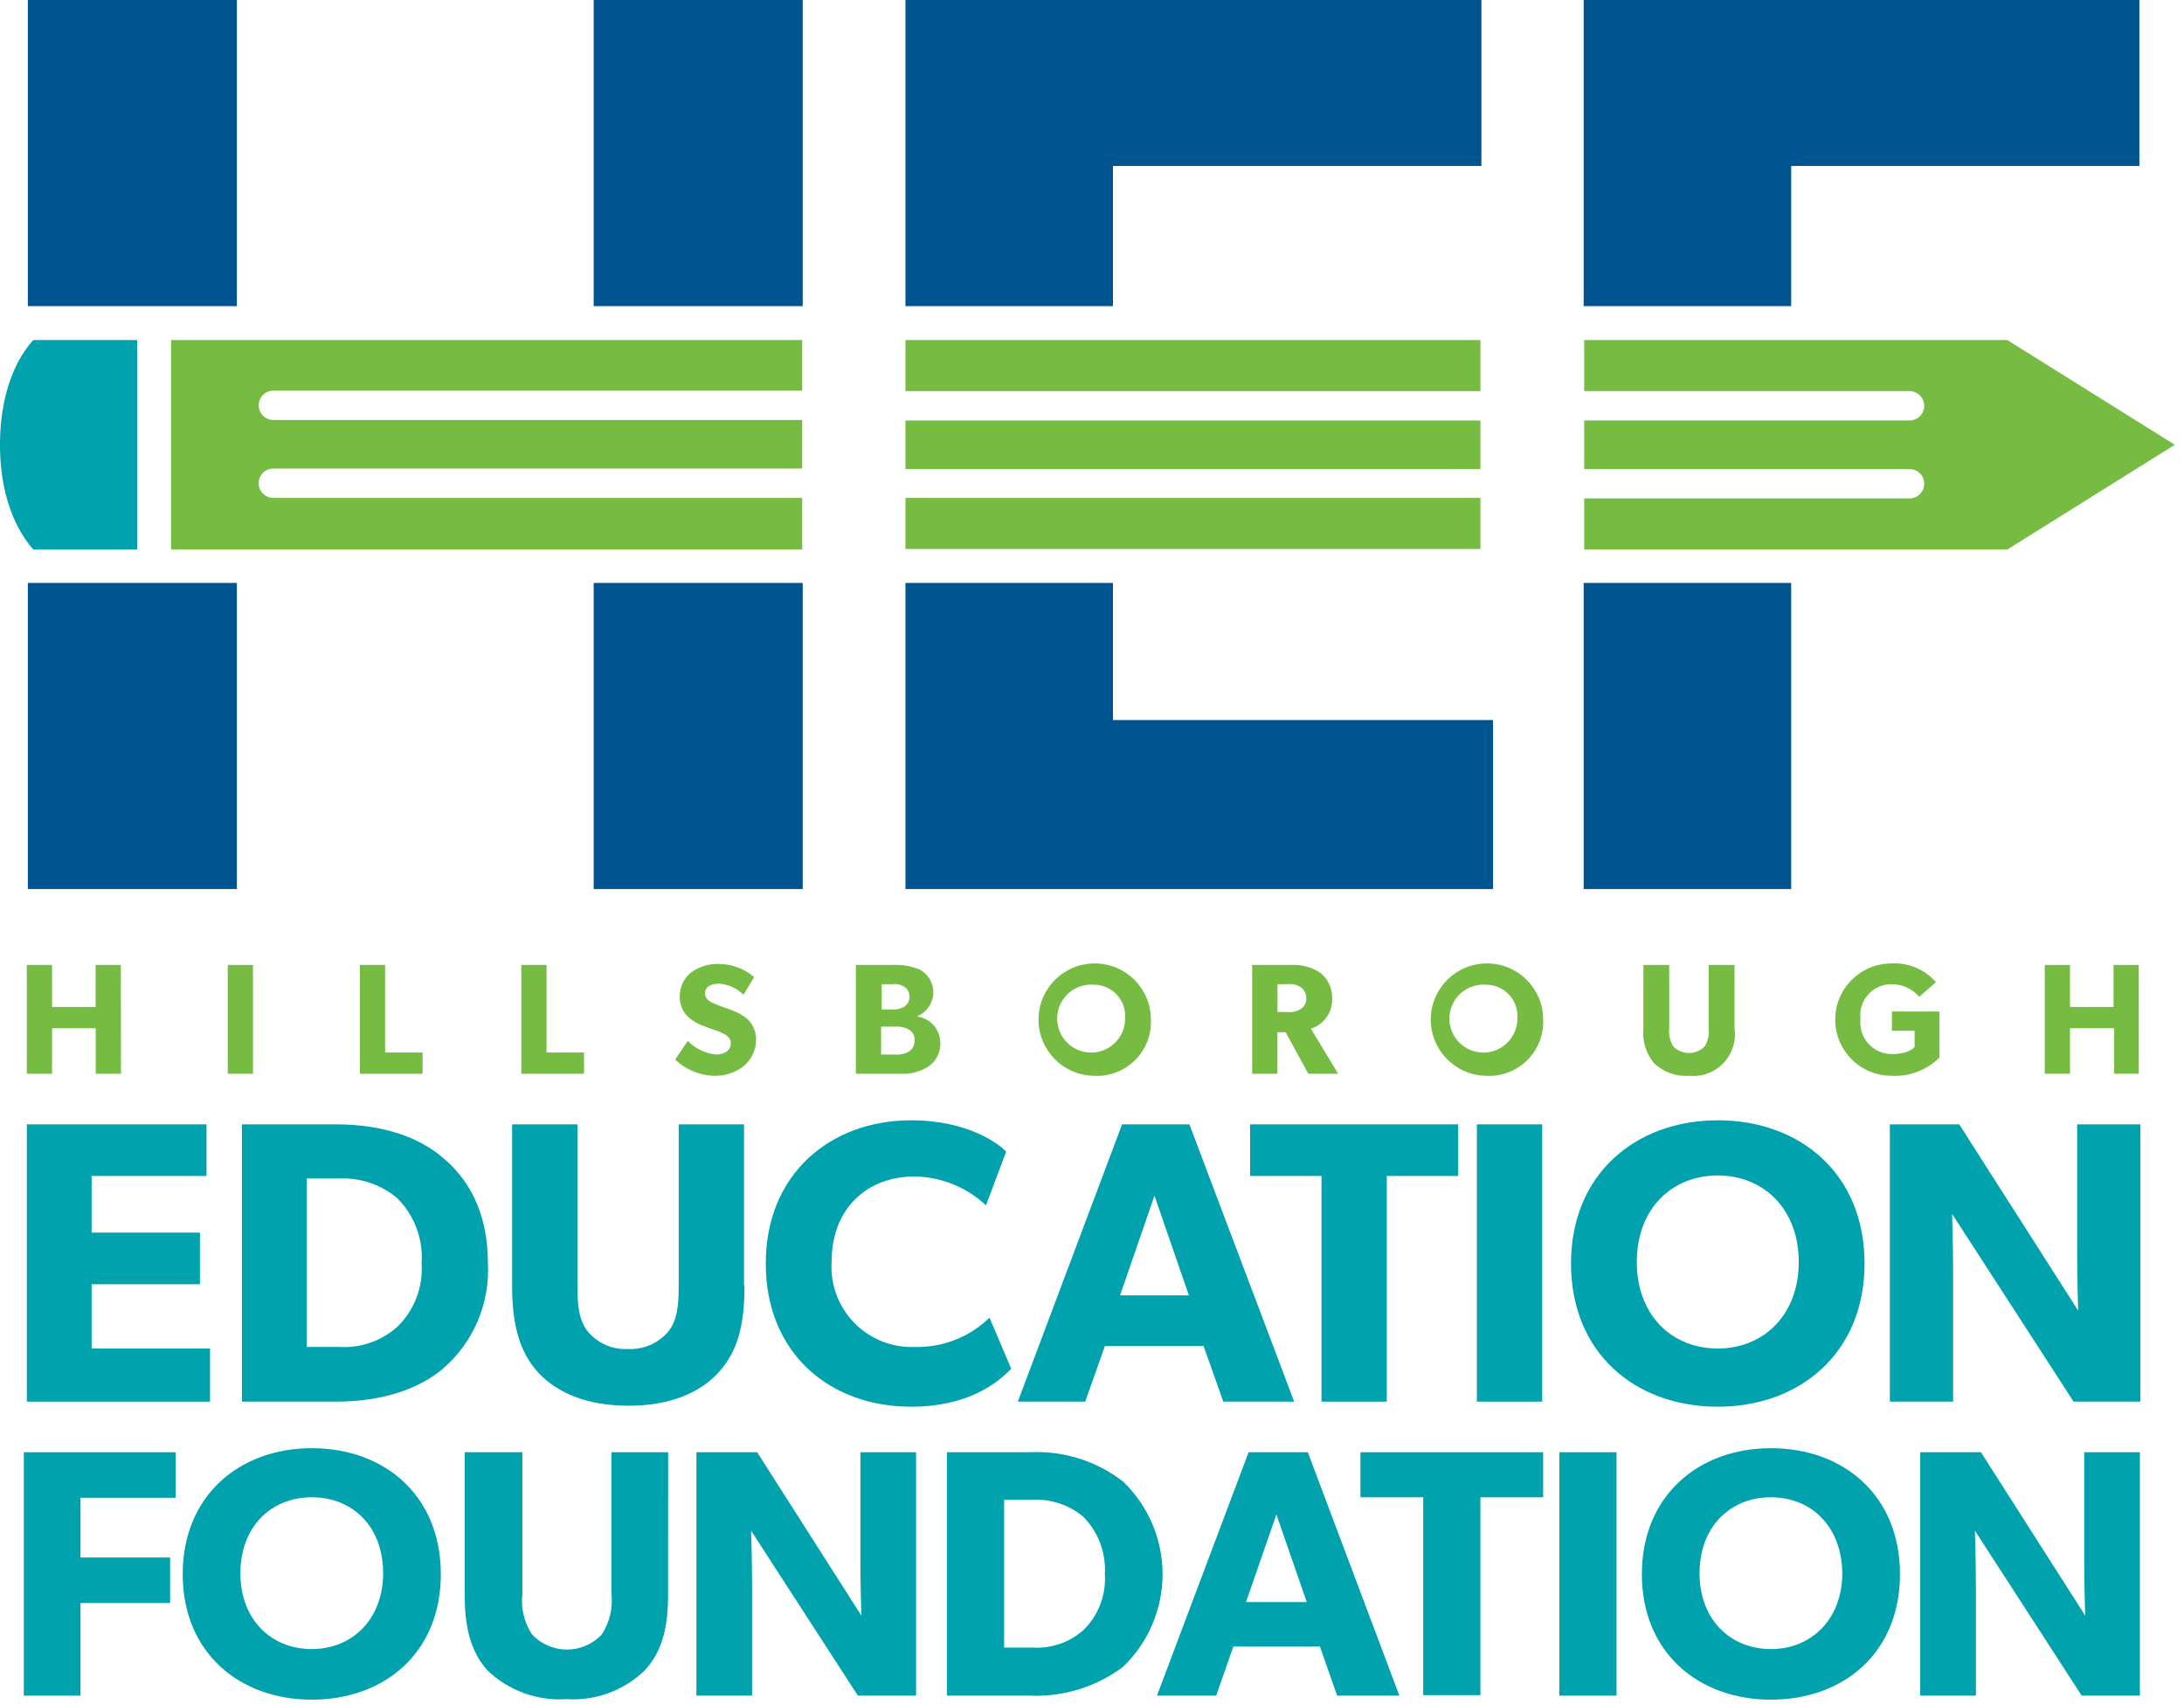 <svg xmlns="http://www.w3.org/2000/svg" xmlns:xlink="http://www.w3.org/1999/xlink" width="173px" height="135px" viewBox="0 0 173 135"><title>hef-logo</title><desc>Created with Sketch.</desc><g id="Page-1" stroke="none" stroke-width="1" fill="none" fill-rule="evenodd"><g id="hef-logo" fill-rule="nonzero"><g id="Group_166" transform="translate(2.125, 88.762)" fill="#00A2AE"><polygon id="Path_801" points="14.513 22.291 0 22.291 0 0.321 14.232 0.321 14.232 4.41 5.132 4.41 5.132 8.9 13.712 8.9 13.712 12.989 5.132 12.989 5.132 18.081 14.513 18.081"></polygon><path d="M32.955,19.685 C31.155,21.208 28.304,22.291 24.496,22.291 L17.039,22.291 L17.039,0.321 L24.496,0.321 C28.305,0.321 31.151,1.403 32.955,2.967 C34.799,4.49 36.523,7.056 36.523,11.306 C36.697,14.501 35.379,17.596 32.955,19.685 L32.955,19.685 Z M29.347,6.174 C28.073,5.1 26.442,4.542 24.777,4.61 L22.171,4.61 L22.171,17.96 L24.777,17.96 C26.452,18.056 28.097,17.48 29.347,16.36 C30.694,15.054 31.398,13.221 31.271,11.349 C31.411,9.427 30.709,7.538 29.347,6.174 L29.347,6.174 Z" id="Path_802"></path><path d="M56.848,13.11 C56.848,16.197 56.327,18.322 54.763,20.01 C53.24,21.654 50.834,22.616 47.663,22.616 C44.456,22.616 42.09,21.654 40.527,20.01 C39.004,18.326 38.442,16.201 38.442,13.11 L38.442,0.321 L43.614,0.321 L43.614,13.11 C43.614,14.674 43.734,15.876 44.456,16.758 C45.241,17.685 46.416,18.19 47.629,18.121 C48.838,18.179 50.007,17.676 50.796,16.758 C51.518,15.876 51.638,14.673 51.638,13.11 L51.638,0.321 L56.81,0.321 L56.81,13.11 L56.848,13.11 Z" id="Path_803"></path><path d="M77.977,19.685 C76.854,20.848 74.529,22.692 70.039,22.692 C63.584,22.692 58.533,18.442 58.533,11.346 C58.533,4.25 63.665,0 70.039,0 C74.569,0 77.015,1.884 77.576,2.486 L75.976,6.736 C74.441,5.299 72.426,4.485 70.323,4.451 C66.595,4.451 63.748,6.937 63.748,11.226 C63.639,13.015 64.291,14.767 65.544,16.05 C66.796,17.333 68.532,18.027 70.323,17.961 C72.534,18.018 74.673,17.179 76.257,15.636 L77.977,19.685 Z" id="Path_804"></path><path d="M100.389,22.291 L94.776,22.291 L93.212,17.881 L85.399,17.881 L83.835,22.291 L78.499,22.291 L86.758,0.321 L92.09,0.321 L100.389,22.291 Z M92.05,13.872 L89.324,5.972 L86.598,13.872 L92.05,13.872 Z" id="Path_805"></path><polygon id="Path_806" points="113.379 4.41 107.726 4.41 107.726 22.291 102.554 22.291 102.554 4.41 96.901 4.41 96.901 0.321 113.379 0.321"></polygon><polygon id="Path_807" points="120.034 22.291 114.862 22.291 114.862 0.321 120.034 0.321"></polygon><path d="M133.945,22.692 C127.41,22.692 122.319,18.442 122.319,11.346 C122.319,4.25 127.451,0 133.945,0 C140.48,0 145.571,4.25 145.571,11.346 C145.571,18.442 140.44,22.692 133.945,22.692 Z M133.945,4.37 C130.297,4.37 127.53,7.016 127.53,11.226 C127.53,15.436 130.296,18.082 133.945,18.082 C137.594,18.082 140.36,15.396 140.36,11.226 C140.36,7.056 137.594,4.37 133.945,4.37 Z" id="Path_808"></path><path d="M167.421,22.291 L162.129,22.291 L152.507,7.421 C152.507,7.421 152.587,10.067 152.587,12.392 L152.587,22.292 L147.576,22.292 L147.576,0.321 L153.069,0.321 L162.49,15.075 C162.49,15.075 162.41,12.589 162.41,10.264 L162.41,0.321 L167.421,0.321 L167.421,22.291 Z" id="Path_809"></path></g><g id="Group_167" transform="translate(2.125, 75.334)" fill="#76BC43"><polygon id="Path_810" points="7.457 9.74 5.457 9.74 5.457 6.132 2 6.132 2 9.74 0 9.74 0 1.12 2 1.12 2 4.448 5.448 4.448 5.448 1.12 7.448 1.12"></polygon><polygon id="Path_811" points="17.916 9.74 15.916 9.74 15.916 1.12 17.916 1.12"></polygon><polygon id="Path_812" points="31.351 9.74 26.38 9.74 26.38 1.12 28.38 1.12 28.38 8.056 31.347 8.056"></polygon><polygon id="Path_813" points="44.14 9.74 39.169 9.74 39.169 1.12 41.169 1.12 41.169 8.056 44.136 8.056"></polygon><path d="M56.729,9.179 C56.059,9.678 55.239,9.933 54.404,9.901 C53.265,9.862 52.181,9.405 51.357,8.618 L52.357,7.135 C52.956,7.747 53.75,8.129 54.602,8.217 C55.243,8.217 55.765,7.896 55.765,7.335 C55.765,6.735 55.124,6.535 54.765,6.373 C54.404,6.253 53.723,6.012 53.442,5.892 C53.061,5.739 52.708,5.522 52.4,5.251 C51.948,4.826 51.7,4.227 51.718,3.607 C51.714,2.878 52.038,2.186 52.6,1.723 C53.262,1.243 54.068,1.003 54.885,1.041 C55.888,1.058 56.852,1.427 57.611,2.083 L56.769,3.483 C56.253,2.969 55.571,2.656 54.845,2.601 C54.204,2.601 53.722,2.842 53.722,3.363 C53.722,3.884 54.203,4.085 54.604,4.245 C54.965,4.405 55.604,4.606 55.887,4.726 C56.325,4.878 56.732,5.109 57.087,5.408 C57.532,5.838 57.778,6.433 57.769,7.052 C57.763,7.882 57.38,8.664 56.729,9.179 L56.729,9.179 Z" id="Path_814"></path><path d="M71.403,9.178 C70.744,9.588 69.973,9.784 69.198,9.739 L65.67,9.739 L65.67,1.12 L68.597,1.12 C69.323,1.082 70.049,1.205 70.722,1.481 C71.417,1.852 71.837,2.589 71.803,3.375 C71.769,4.162 71.286,4.86 70.562,5.169 L70.562,5.209 C71.577,5.367 72.334,6.227 72.362,7.254 C72.403,8.019 72.039,8.75 71.403,9.178 L71.403,9.178 Z M69.439,2.803 C69.169,2.658 68.861,2.602 68.557,2.643 L67.715,2.643 L67.715,4.643 L68.515,4.643 C68.849,4.676 69.184,4.606 69.477,4.443 C69.767,4.264 69.936,3.941 69.918,3.601 C69.915,3.268 69.732,2.963 69.439,2.804 L69.439,2.803 Z M69.88,6.251 C69.553,6.06 69.175,5.975 68.798,6.01 L67.67,6.01 L67.67,8.22 L68.793,8.22 C69.17,8.25 69.547,8.166 69.875,7.979 C70.156,7.791 70.322,7.474 70.316,7.137 C70.361,6.781 70.19,6.433 69.88,6.252 L69.88,6.251 Z" id="Path_815"></path><path d="M84.472,9.9 C82.029,9.835 80.095,7.814 80.139,5.371 C80.182,2.928 82.186,0.976 84.63,0.998 C87.073,1.019 89.042,3.007 89.042,5.45 C89.093,6.666 88.624,7.847 87.751,8.696 C86.879,9.545 85.687,9.983 84.472,9.9 L84.472,9.9 Z M84.472,2.684 C83.371,2.616 82.34,3.228 81.871,4.227 C81.402,5.226 81.591,6.41 82.347,7.213 C83.103,8.017 84.273,8.278 85.299,7.872 C86.324,7.465 86.998,6.473 86.998,5.37 C87.054,4.67 86.812,3.978 86.331,3.467 C85.849,2.955 85.174,2.671 84.472,2.684 L84.472,2.684 Z" id="Path_816"></path><path d="M103.877,9.74 L101.511,9.74 L99.711,6.453 L99.061,6.453 L99.061,9.74 L97.061,9.74 L97.061,1.12 L100.148,1.12 C100.954,1.076 101.753,1.286 102.433,1.72 C103.042,2.189 103.398,2.915 103.395,3.684 C103.479,4.803 102.782,5.833 101.711,6.17 L103.877,9.74 Z M100.91,2.884 C100.602,2.683 100.233,2.597 99.868,2.643 L99.068,2.643 L99.068,4.848 L99.868,4.848 C100.233,4.894 100.602,4.808 100.91,4.607 C101.207,4.416 101.376,4.077 101.351,3.725 C101.348,3.39 101.184,3.077 100.91,2.884 Z" id="Path_817"></path><path d="M115.543,9.9 C113.1,9.835 111.166,7.814 111.21,5.371 C111.253,2.928 113.257,0.976 115.701,0.998 C118.144,1.019 120.113,3.007 120.113,5.45 C120.164,6.666 119.695,7.847 118.822,8.696 C117.95,9.545 116.758,9.983 115.543,9.9 L115.543,9.9 Z M115.543,2.684 C114.442,2.616 113.411,3.228 112.942,4.227 C112.473,5.226 112.662,6.41 113.418,7.213 C114.174,8.017 115.344,8.278 116.37,7.872 C117.395,7.465 118.069,6.473 118.069,5.37 C118.125,4.67 117.883,3.978 117.402,3.467 C116.92,2.955 116.245,2.671 115.543,2.684 L115.543,2.684 Z" id="Path_818"></path><path d="M135.268,6.131 C135.419,7.14 135.094,8.163 134.388,8.9 C133.682,9.637 132.675,10.006 131.66,9.9 C130.618,9.976 129.594,9.596 128.854,8.858 C128.242,8.089 127.955,7.11 128.054,6.132 L128.054,1.12 L130.099,1.12 L130.099,6.131 C130.043,6.634 130.156,7.142 130.42,7.574 C130.748,7.908 131.195,8.096 131.663,8.096 C132.131,8.096 132.578,7.908 132.906,7.574 C133.17,7.142 133.283,6.634 133.227,6.131 L133.227,1.12 L135.272,1.12 L135.268,6.131 Z" id="Path_819"></path><path d="M151.545,8.417 C150.535,9.442 149.133,9.983 147.696,9.9 C145.238,9.9 143.246,7.908 143.246,5.45 C143.246,2.992 145.238,1 147.696,1 C149.038,0.92 150.342,1.468 151.224,2.483 L149.901,3.646 C149.35,3.003 148.543,2.636 147.696,2.646 C146.989,2.643 146.315,2.945 145.846,3.475 C145.378,4.004 145.16,4.711 145.25,5.412 C145.169,6.119 145.395,6.826 145.87,7.355 C146.345,7.884 147.025,8.183 147.736,8.178 C149.136,8.178 149.536,7.617 149.536,7.617 L149.536,6.334 L147.736,6.334 L147.736,4.811 L151.506,4.811 L151.506,8.419 L151.545,8.417 Z" id="Path_820"></path><polygon id="Path_821" points="167.344 9.74 165.344 9.74 165.344 6.132 161.844 6.132 161.844 9.74 159.844 9.74 159.844 1.12 161.844 1.12 161.844 4.448 165.292 4.448 165.292 1.12 167.292 1.12 167.292 9.74"></polygon></g><g id="Group_168" transform="translate(1.884, 113.741)" fill="#00A2AE"><polygon id="Path_822" points="12.027 4.929 4.49 4.929 4.49 9.66 11.59 9.66 11.59 13.268 4.49 13.268 4.49 20.605 0 20.605 0 1.321 12.027 1.321"></polygon><path d="M22.812,20.925 C17.079,20.925 12.589,17.196 12.589,10.982 C12.589,4.768 17.079,0.999 22.812,0.999 C28.545,0.999 33.035,4.727 33.035,10.982 C33.035,17.237 28.545,20.925 22.812,20.925 Z M22.812,4.888 C19.605,4.888 17.159,7.213 17.159,10.902 C17.159,14.591 19.605,16.916 22.812,16.916 C26.019,16.916 28.465,14.551 28.465,10.902 C28.465,7.214 26.06,4.889 22.812,4.889 L22.812,4.888 Z" id="Path_823"></path><path d="M51.037,12.547 C51.037,15.273 50.556,17.117 49.193,18.601 C47.537,20.206 45.28,21.036 42.979,20.886 C40.666,21.035 38.397,20.206 36.725,18.601 C35.402,17.118 34.925,15.233 34.925,12.547 L34.925,1.321 L39.495,1.321 L39.495,12.547 C39.366,13.672 39.636,14.807 40.257,15.754 C40.973,16.521 41.974,16.957 43.023,16.957 C44.073,16.957 45.074,16.521 45.79,15.754 C46.406,14.805 46.675,13.672 46.552,12.547 L46.552,1.321 L51.042,1.321 L51.037,12.547 Z" id="Path_824"></path><path d="M70.721,20.605 L66.07,20.605 L57.611,7.535 C57.611,7.535 57.691,9.86 57.691,11.905 L57.691,20.605 L53.281,20.605 L53.281,1.321 L58.092,1.321 L66.351,14.27 C66.351,14.27 66.271,12.105 66.271,10.06 L66.271,1.321 L70.681,1.321 L70.681,20.605 L70.721,20.605 Z" id="Path_825"></path><path d="M87.079,18.321 C84.946,19.919 82.324,20.726 79.662,20.606 L73.127,20.606 L73.127,1.321 L79.662,1.321 C82.333,1.179 84.967,2.004 87.079,3.646 C89.077,5.564 90.206,8.213 90.206,10.982 C90.206,13.752 89.077,16.401 87.079,18.319 L87.079,18.321 Z M83.952,6.454 C82.837,5.507 81.404,5.02 79.943,5.091 L77.657,5.091 L77.657,16.798 L79.942,16.798 C81.412,16.885 82.855,16.381 83.951,15.398 C85.126,14.242 85.74,12.633 85.635,10.988 C85.736,9.307 85.125,7.661 83.952,6.453 L83.952,6.454 Z" id="Path_826"></path><path d="M108.964,20.605 L104.033,20.605 L102.67,16.716 L95.814,16.716 L94.451,20.605 L89.764,20.605 L97.021,1.321 L101.712,1.321 L108.964,20.605 Z M101.627,13.188 L99.222,6.252 L96.817,13.188 L101.627,13.188 Z" id="Path_827"></path><polygon id="Path_828" points="120.354 4.889 115.381 4.889 115.381 20.565 110.851 20.565 110.851 4.889 105.881 4.889 105.881 1.321 120.354 1.321"></polygon><polygon id="Path_829" points="126.167 20.605 121.637 20.605 121.637 1.321 126.167 1.321"></polygon><path d="M138.395,20.925 C132.662,20.925 128.172,17.196 128.172,10.982 C128.172,4.768 132.662,0.999 138.395,0.999 C144.128,0.999 148.618,4.727 148.618,10.982 C148.618,17.237 144.128,20.925 138.395,20.925 Z M138.395,4.888 C135.188,4.888 132.742,7.213 132.742,10.902 C132.742,14.591 135.188,16.916 138.395,16.916 C141.602,16.916 144.048,14.551 144.048,10.902 C144.008,7.214 141.603,4.889 138.395,4.889 L138.395,4.888 Z" id="Path_830"></path><path d="M167.662,20.605 L163.011,20.605 L154.552,7.535 C154.552,7.535 154.632,9.86 154.632,11.905 L154.632,20.605 L150.222,20.605 L150.222,1.321 L155.033,1.321 L163.292,14.27 C163.292,14.27 163.212,12.105 163.212,10.06 L163.212,1.321 L167.622,1.321 L167.622,20.605 L167.662,20.605 Z" id="Path_831"></path></g><g id="Group_169" transform="translate(125.446, 0)" fill="#005490"><polygon id="Path_832" points="16.437 24.255 16.437 13.15 44.02 13.15 44.02 0 0 0 0 24.255"></polygon><rect id="Rectangle_111" x="0" y="46.185" width="16.437" height="24.255"></rect></g><g id="Group_170" transform="translate(71.723, 0)" fill="#005490"><polygon id="Path_833" points="16.437 24.255 16.437 13.15 45.623 13.15 45.623 0 0 0 0 24.255"></polygon><polygon id="Path_834" points="16.437 46.185 0 46.185 0 70.44 46.546 70.44 46.546 57.05 16.437 57.05"></polygon></g><g id="Group_171" transform="translate(2.205, 0)" fill="#005490"><rect id="Rectangle_112" x="44.822" y="46.185" width="16.558" height="24.255"></rect><rect id="Rectangle_113" x="44.822" y="0" width="16.558" height="24.255"></rect><rect id="Rectangle_114" x="0" y="46.185" width="16.558" height="24.255"></rect><rect id="Rectangle_115" x="0" y="0" width="16.558" height="24.255"></rect></g><g id="Group_173" transform="translate(13.551, 26.941)" fill="#76BC43"><path d="M145.451,0 L111.935,0 L111.935,4.049 L137.674,4.049 C138.097,4.037 138.494,4.255 138.71,4.62 C138.925,4.985 138.925,5.438 138.71,5.803 C138.494,6.168 138.097,6.386 137.674,6.374 L111.935,6.374 L111.935,10.223 L137.674,10.223 C138.097,10.211 138.494,10.429 138.71,10.794 C138.925,11.159 138.925,11.612 138.71,11.977 C138.494,12.342 138.097,12.56 137.674,12.548 L111.935,12.548 L111.935,16.6 L145.451,16.6 L158.721,8.3 L145.451,0 Z" id="Path_835"></path><g id="Group_172"><path d="M50.034,12.508 L8.134,12.508 C7.711,12.52 7.314,12.302 7.098,11.937 C6.883,11.572 6.883,11.119 7.098,10.754 C7.314,10.389 7.711,10.171 8.134,10.183 L49.994,10.183 L49.994,6.334 L8.139,6.334 C7.716,6.346 7.319,6.128 7.103,5.763 C6.888,5.398 6.888,4.945 7.103,4.58 C7.319,4.215 7.716,3.997 8.139,4.009 L49.994,4.009 L49.994,0 L0,0 L0,16.6 L49.994,16.6 L49.994,12.508 L50.034,12.508 Z" id="Path_836"></path><rect id="Rectangle_116" x="58.172" y="12.508" width="45.544" height="4.049"></rect><rect id="Rectangle_117" x="58.172" y="0" width="45.544" height="4.049"></rect><rect id="Rectangle_118" x="58.172" y="6.375" width="45.544" height="3.849"></rect></g></g><path d="M10.9,26.941 L2.646,26.941 C1.884,27.741 0,30.269 0,35.241 C0,40.172 1.884,42.698 2.646,43.541 L10.865,43.541 L10.865,26.941 L10.9,26.941 Z" id="Path_837" fill="#00A2AE"></path></g></g></svg>